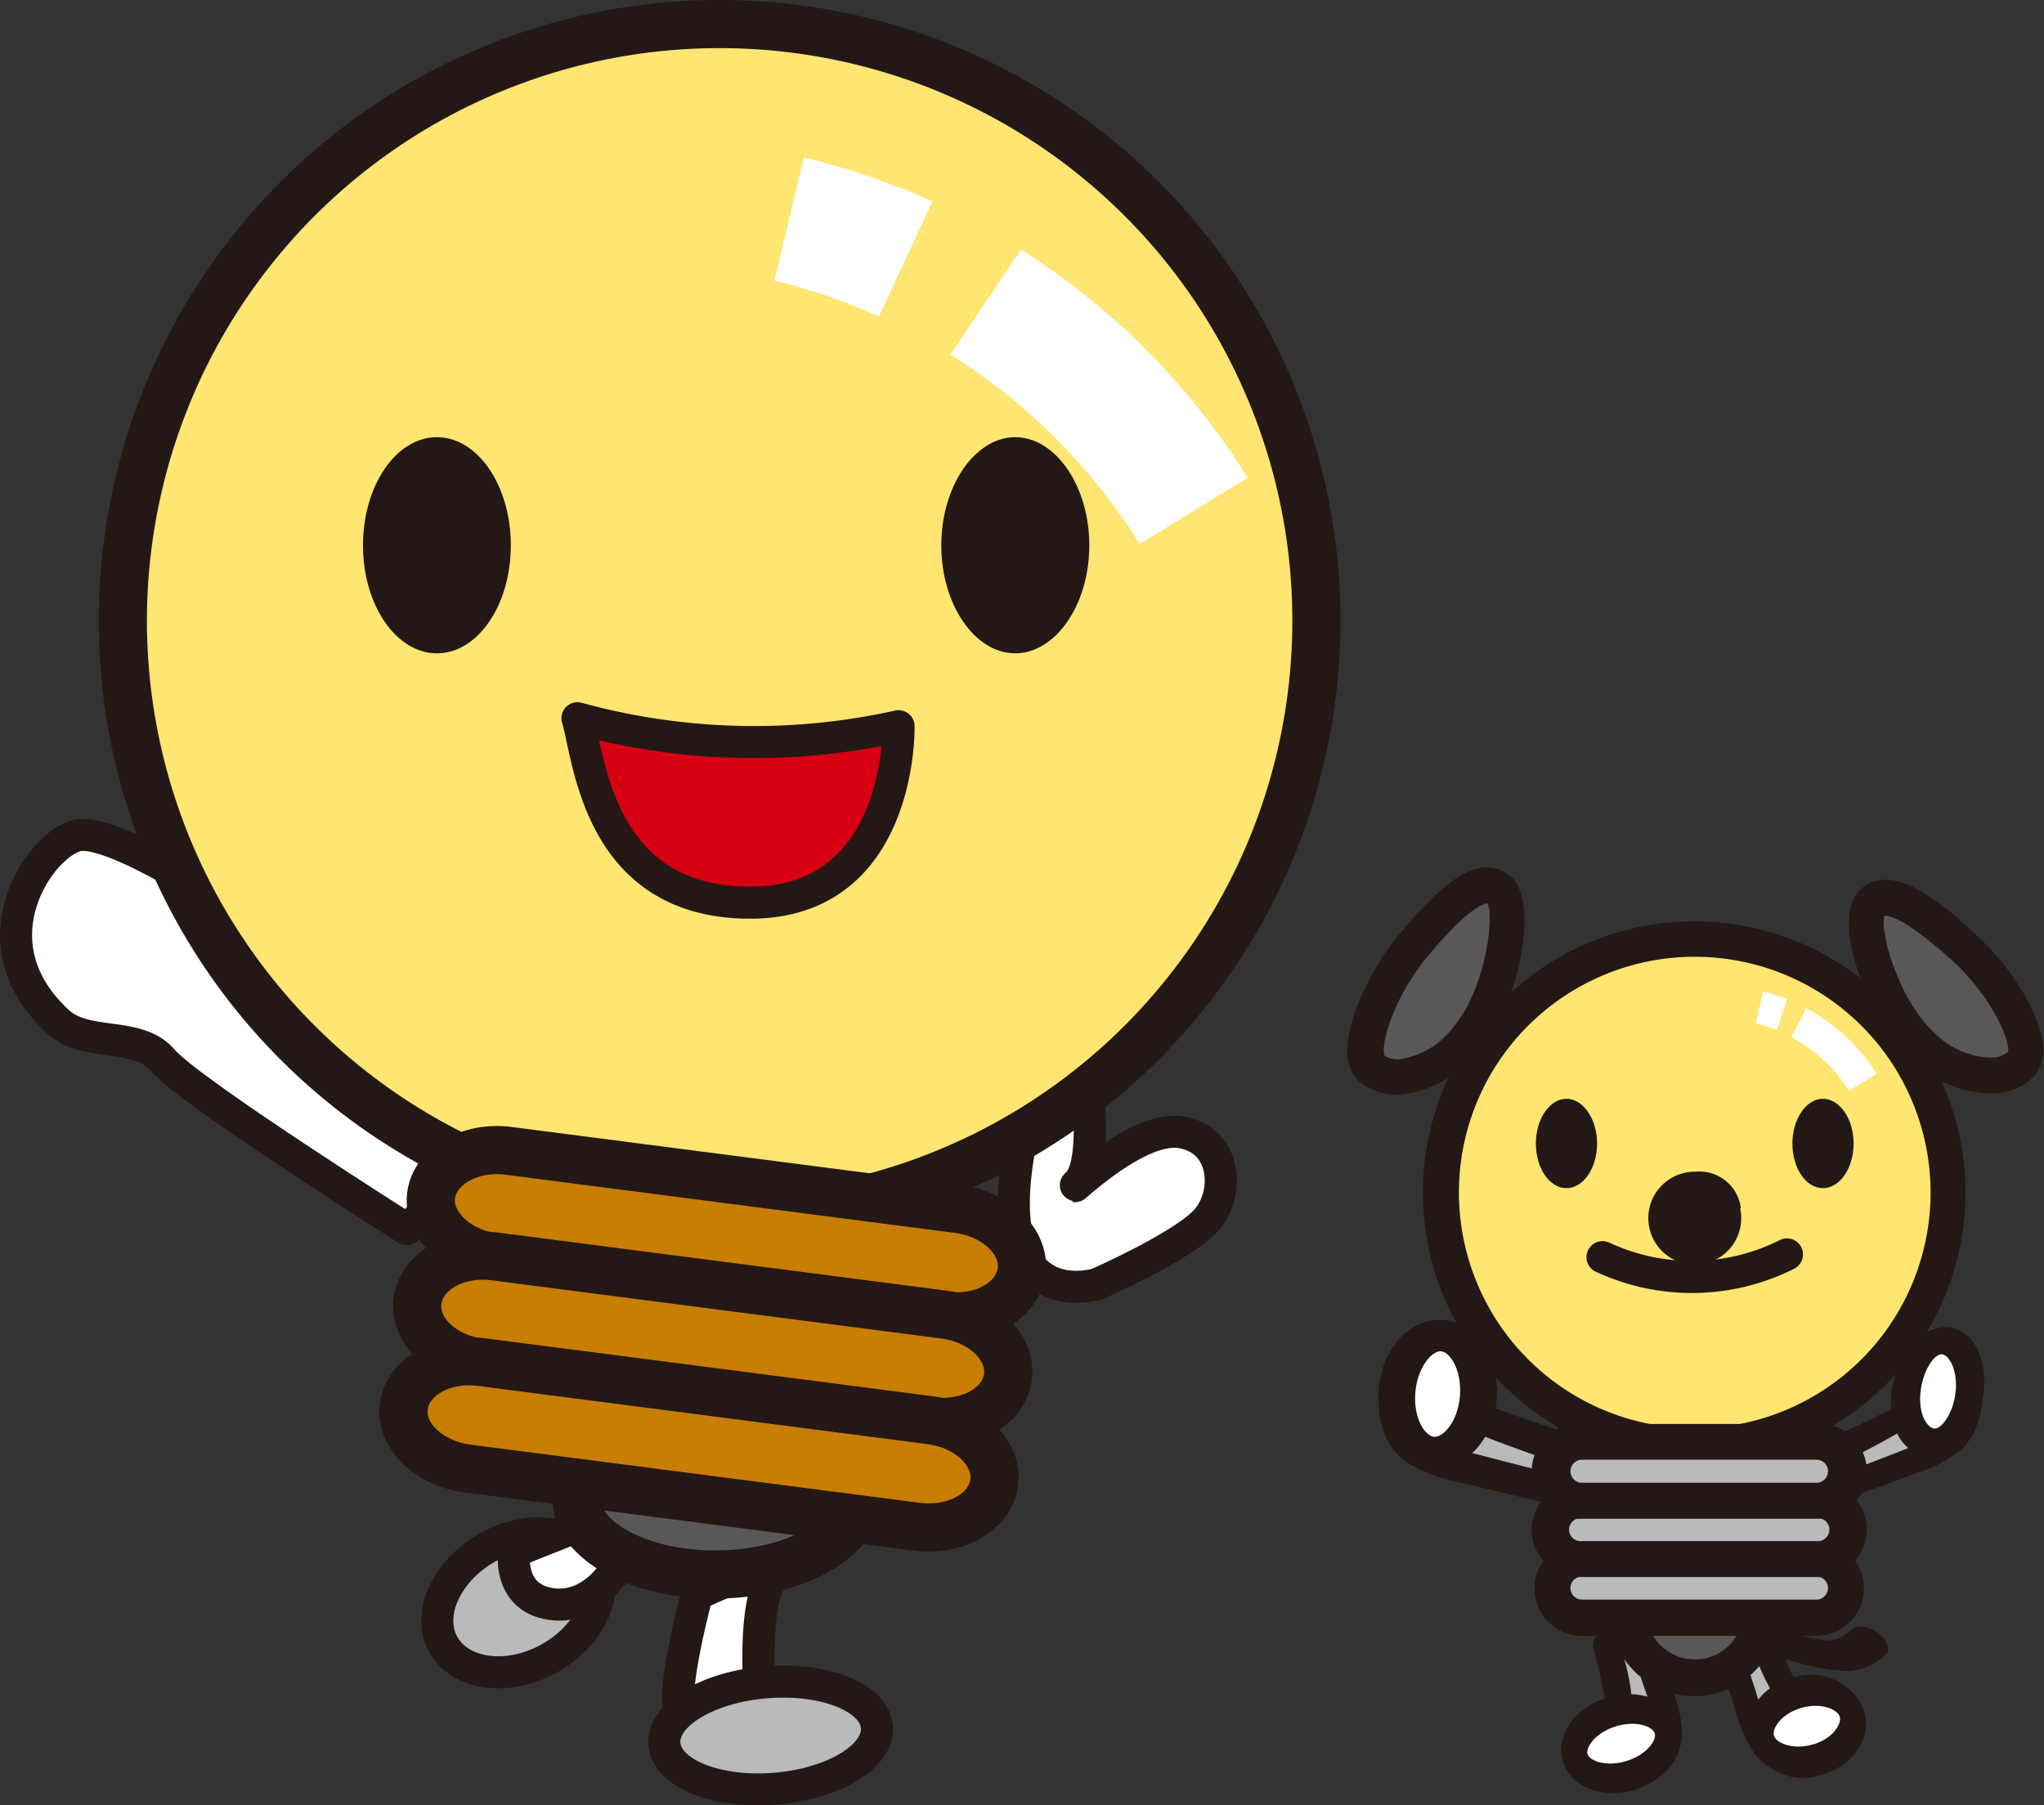 <svg xmlns="http://www.w3.org/2000/svg" viewBox="0 0 120.56 106.5"><rect x="0" y="0" width="120.56" height="106.5" fill="#333333" stroke="none"/><defs><style>.cls-1{fill:#fff;}.cls-2,.cls-5{fill:none;stroke:#231815;}.cls-2{stroke-linecap:round;stroke-linejoin:round;stroke-width:1.89px;}.cls-3{fill:#b9babb;}.cls-4{fill:#ffe571;}.cls-5{stroke-width:2.84px;}.cls-6{fill:#231815;}.cls-7{fill:#d60012;}.cls-8{fill:#595757;}.cls-9{fill:#c87d05;}</style></defs><g id="レイヤー_2" data-name="レイヤー 2"><g id="text"><path class="cls-1" d="M13.4,53.34s-6.71-4.48-8.81-4.06-6.3,6.16-1.26,10.91c1.68,1.68,4.75.56,6.29,2.38S24,72.51,24,72.51l7-6.58Z"/><path class="cls-2" d="M13.4,53.34s-6.71-4.48-8.81-4.06-6.3,6.16-1.26,10.91c1.68,1.68,4.75.56,6.29,2.38S24,72.51,24,72.51l7-6.58Z"/><path class="cls-1" d="M63.91,61.73s1,6.65-.28,8,3.22-3.36,6-2.94,2.94,3.78,1.4,5.32-6.3,3.63-6.3,3.63-3.5,1.12-4.62-2.37,1.12-9.94,1.12-9.94Z"/><path class="cls-2" d="M63.91,61.73s1,6.65-.28,8,3.22-3.36,6-2.94,2.94,3.78,1.4,5.32-6.3,3.63-6.3,3.63-3.5,1.12-4.62-2.37,1.12-9.94,1.12-9.94Z"/><path class="cls-1" d="M41.11,94.05s-1.54,5.74-1,6.86,4.89,1.4,4.89,1.4-1-8,.84-9.66S41.11,94.05,41.11,94.05Z"/><path class="cls-2" d="M41.11,94.05s-1.54,5.74-1,6.86,4.89,1.4,4.89,1.4-1-8,.84-9.66S41.11,94.05,41.11,94.05Z"/><path class="cls-3" d="M51.72,101.87c.14,1.74-2.56,3.37-6,3.65s-6.39-.9-6.53-2.64,2.55-3.36,6-3.64S51.58,100.14,51.72,101.87Z"/><path class="cls-2" d="M51.72,101.87c.14,1.74-2.56,3.37-6,3.65s-6.39-.9-6.53-2.64,2.55-3.36,6-3.64S51.58,100.14,51.72,101.87Z"/><path class="cls-3" d="M35,92.07c1,1.8-.14,4.38-2.58,5.75s-5.24,1-6.26-.78.15-4.37,2.59-5.75S34,90.27,35,92.07Z"/><path class="cls-2" d="M35,92.07c1,1.8-.14,4.38-2.58,5.75s-5.24,1-6.26-.78.15-4.37,2.59-5.75S34,90.27,35,92.07Z"/><path class="cls-1" d="M34.53,89.86l-4.2,1.67s-.42,2.66,2.1,3.08,3.92-2.1,3.92-2.1Z"/><path class="cls-2" d="M34.53,89.86l-4.2,1.67s-.42,2.66,2.1,3.08,3.92-2.1,3.92-2.1Z"/><circle class="cls-4" cx="42.44" cy="36.62" r="35.2" transform="translate(-0.52 72.62) rotate(-80.75)"/><circle class="cls-5" cx="42.44" cy="36.62" r="35.2" transform="translate(-0.52 72.62) rotate(-80.75)"/><path class="cls-6" d="M30.13,32.17c0,3.52-1.95,6.37-4.36,6.37s-4.36-2.85-4.36-6.37,1.95-6.38,4.36-6.38,4.36,2.86,4.36,6.38"/><path class="cls-6" d="M64.25,32.17c0,3.52-2,6.37-4.37,6.37s-4.36-2.85-4.36-6.37,2-6.38,4.36-6.38,4.37,2.86,4.37,6.38"/><path class="cls-7" d="M34.06,42.37A39.33,39.33,0,0,0,53,42.84s.24,10.41-8.75,10.41S34.77,44.73,34.06,42.37Z"/><path class="cls-2" d="M34.06,42.37A39.33,39.33,0,0,0,53,42.84s.24,10.41-8.75,10.41S34.77,44.73,34.06,42.37Z"/><path class="cls-1" d="M60.22,14.72l-4.16,6.2A35.25,35.25,0,0,1,67.23,32.09l6.36-3.91A42.63,42.63,0,0,0,60.22,14.72Z"/><path class="cls-1" d="M47.42,9.29l-1.74,7.26a35,35,0,0,1,6.16,2.12L55,11.88A43.51,43.51,0,0,0,47.42,9.29Z"/><path class="cls-8" d="M50.57,88.28c0,2.5-3.68,4.56-8.26,4.6S34,90.91,34,88.41s3.68-4.56,8.26-4.6S50.55,85.78,50.57,88.28Z"/><path class="cls-5" d="M50.57,88.28c0,2.5-3.68,4.56-8.26,4.6S34,90.91,34,88.41s3.68-4.56,8.26-4.6S50.55,85.78,50.57,88.28Z"/><path class="cls-9" d="M60.26,75C60,76.74,58,77.91,55.68,77.61L29.19,74.18c-2.3-.3-4-2-3.76-3.69s2.27-2.9,4.57-2.6l26.5,3.43C58.8,71.62,60.48,73.27,60.26,75Z"/><path class="cls-5" d="M60.26,75C60,76.74,58,77.91,55.68,77.61L29.19,74.18c-2.3-.3-4-2-3.76-3.69s2.27-2.9,4.57-2.6l26.5,3.43C58.8,71.62,60.48,73.27,60.26,75Z"/><path class="cls-9" d="M59.45,81.23c-.23,1.74-2.27,2.9-4.57,2.6L28.38,80.4c-2.3-.3-4-1.94-3.75-3.68s2.27-2.9,4.57-2.6l26.49,3.43C58,77.85,59.67,79.5,59.45,81.23Z"/><path class="cls-5" d="M59.45,81.23c-.23,1.74-2.27,2.9-4.57,2.6L28.38,80.4c-2.3-.3-4-1.94-3.75-3.68s2.27-2.9,4.57-2.6l26.49,3.43C58,77.85,59.67,79.5,59.45,81.23Z"/><path class="cls-9" d="M58.64,87.46c-.22,1.73-2.27,2.9-4.57,2.6L27.58,86.63c-2.3-.3-4-1.95-3.76-3.68s2.27-2.9,4.57-2.6l26.49,3.43C57.18,84.08,58.87,85.73,58.64,87.46Z"/><path class="cls-5" d="M58.64,87.46c-.22,1.73-2.27,2.9-4.57,2.6L27.58,86.63c-2.3-.3-4-1.95-3.76-3.68s2.27-2.9,4.57-2.6l26.49,3.43C57.18,84.08,58.87,85.73,58.64,87.46Z"/><path class="cls-6" d="M109.21,96.13a2.26,2.26,0,0,1-1.42.65,11.28,11.28,0,0,1-3.17-.84c-.64-.26-1.21-.12-1.28.31s.4,1,1,1.24a13.78,13.78,0,0,0,4.55,1.09,3.52,3.52,0,0,0,2.38-1c.28-.31,0-.88-.54-1.27S109.49,95.82,109.21,96.13Z"/><path class="cls-3" d="M94.1,86.06s-6.75-2.16-7.28-2.69a1,1,0,0,1-.2-.68,4.62,4.62,0,0,0-.17-1,2.08,2.08,0,0,0-1.72-1.3,2,2,0,0,0-1.77,1,3.24,3.24,0,0,0,.58,4.19A11.93,11.93,0,0,0,87,86.71c1.5.4,6.77,1.58,6.77,1.58Z"/><path class="cls-6" d="M94.83,88.49l.34-2.23a1,1,0,0,0-.76-1.07c-1.52-.51-6.13-2-6.71-2.35v-.06l0-.24a4.36,4.36,0,0,0-.2-1.09,3.27,3.27,0,0,0-2.73-2A3,3,0,0,0,82,80.8a4.12,4.12,0,0,0,.84,5.39,10.29,10.29,0,0,0,3.45,1.3l.47.11c1.55.41,6.8,1.6,6.9,1.62A1,1,0,0,0,94.83,88.49Zm-2-1.28c-.82-.14-4.77-1.18-5.6-1.39l-.5-.13c-.3-.07-.73-.18-1.17-.31a5.24,5.24,0,0,1-1.35-.54,2.41,2.41,0,0,1-.31-3,1.07,1.07,0,0,1,.83-.54l.12,0a.92.92,0,0,1,.57.54,2.52,2.52,0,0,1,.11.66l0,.24A1.79,1.79,0,0,0,86,84c.42.42,4.6,1.87,6.88,2.67C92.88,86.89,92.87,86.93,92.83,87.21Z"/><path class="cls-1" d="M84.51,85.68c-1.32-.11-2.26-1.74-2.1-3.64s1.36-3.36,2.68-3.25,2.27,1.74,2.11,3.65-1.36,3.35-2.69,3.24"/><path class="cls-6" d="M85.17,77.87c-2-.16-3.64,1.63-3.85,4.08s1.17,4.49,3.12,4.65,3.64-1.63,3.84-4.07S87.12,78,85.17,77.87ZM85,79.71c.53.05,1.23,1.12,1.11,2.64s-1,2.46-1.53,2.41-1.23-1.11-1.1-2.63S84.49,79.67,85,79.71Z"/><path class="cls-3" d="M107.18,86.1s5.16-2.36,5.57-2.87a1.19,1.19,0,0,0,.17-.62,5.24,5.24,0,0,1,.16-1,1.86,1.86,0,0,1,1.32-1.26,1.3,1.3,0,0,1,1.33.74A3.46,3.46,0,0,1,115.2,85a9.3,9.3,0,0,1-2.65,1.29c-1.15.45-5.17,1.85-5.17,1.85Z"/><path class="cls-6" d="M107.43,88.91c.07,0,4.08-1.42,5.27-1.88l.35-.14a7.74,7.74,0,0,0,2.65-1.38,4.32,4.32,0,0,0,.75-4.89,1.9,1.9,0,0,0-2-1.06,3,3,0,0,0-2.12,2,4.28,4.28,0,0,0-.17,1l0,.21v0c-.45.33-4,2-5.14,2.54a1,1,0,0,0-.6,1l.21,2A.65.65,0,0,0,107.43,88.91Zm.63-2.38a42.1,42.1,0,0,0,5.28-2.84,1.9,1.9,0,0,0,.39-1.09l0-.21a3.23,3.23,0,0,1,.1-.61.87.87,0,0,1,.45-.52l.08,0a.74.74,0,0,1,.63.44,2.57,2.57,0,0,1-.3,2.71,4,4,0,0,1-1,.57l-.9.36-.38.14c-.63.25-3.65,1.43-4.28,1.6C108.09,86.81,108.08,86.77,108.06,86.53Z"/><path class="cls-1" d="M115,85c1-.41,1.47-2.06,1.1-3.67s-1.46-2.58-2.43-2.17-1.47,2.06-1.1,3.67S114,85.42,115,85"/><path class="cls-6" d="M111.54,82.37c-.16,2.12.94,3.66,2.49,3.5s2.9-2,3-4.08-.93-3.65-2.49-3.49S111.7,80.25,111.54,82.37Zm3.82-.4c-.1,1.32-.79,2.26-1.21,2.3s-1-.76-.88-2.08.79-2.25,1.2-2.3S115.45,80.66,115.36,82Z"/><path class="cls-3" d="M94.74,97.11a21.5,21.5,0,0,1,.74,3.87c0,.2-.23.33-.37.45a3.44,3.44,0,0,0-.63.58,1.67,1.67,0,0,0-.11,1.74,1.64,1.64,0,0,0,1.46.77,2.66,2.66,0,0,0,2.6-2.28,9.58,9.58,0,0,0-.75-2.88c-.4-1.2-1.37-4.21-1.37-4.21Z"/><path class="cls-6" d="M95.72,94.53l-1.57,2a.89.89,0,0,0-.14.8,27.74,27.74,0,0,1,.71,3.33l0,0-.15.12a3.8,3.8,0,0,0-.65.63,2.65,2.65,0,0,0-.15,2.76,2.45,2.45,0,0,0,2.16,1.23,3.38,3.38,0,0,0,3.3-3,8.09,8.09,0,0,0-.67-2.92l-.13-.36L97,94.92a.9.9,0,0,0-.59-.61A.65.65,0,0,0,95.72,94.53Zm.34,2.29L97,99.6l.14.4c.08.23.2.58.31.93a4.59,4.59,0,0,1,.25,1.16,2,2,0,0,1-1.91,1.56.86.86,0,0,1-.75-.32.2.2,0,0,1,0-.08.77.77,0,0,1,.11-.64,2.53,2.53,0,0,1,.41-.37l.15-.12a1.48,1.48,0,0,0,.59-.87,12.55,12.55,0,0,0-.64-3.85Z"/><path class="cls-1" d="M98.32,102c.32,1-.63,2.25-2.12,2.71s-3,0-3.28-1,.63-2.24,2.12-2.71,3,0,3.28,1"/><path class="cls-6" d="M92.2,103.93c.47,1.52,2.34,2.24,4.26,1.64s3.06-2.25,2.58-3.77-2.34-2.25-4.26-1.65S91.72,102.41,92.2,103.93Zm1.44-.45c-.13-.41.47-1.27,1.66-1.64s2.17,0,2.3.41-.47,1.26-1.66,1.63S93.77,103.88,93.64,103.48Z"/><path class="cls-3" d="M103.82,96.35a24.88,24.88,0,0,0,1.74,3.78.89.89,0,0,0,.56.18,3.71,3.71,0,0,1,.85.15,1.9,1.9,0,0,1,1.13,1.46,1.58,1.58,0,0,1-.69,1.48,2.61,2.61,0,0,1-3.42-.52,11,11,0,0,1-1.14-2.93c-.4-1.26-1.44-4.42-1.44-4.42Z"/><path class="cls-6" d="M100.8,94.87a1,1,0,0,0-.1.86l1.43,4.41.12.39a9.35,9.35,0,0,0,1.23,2.91,3.32,3.32,0,0,0,4.4.76,2.35,2.35,0,0,0,1-2.28,3,3,0,0,0-1.77-2.32,3.69,3.69,0,0,0-.89-.18l-.2,0h0a30.38,30.38,0,0,1-1.44-3.29,1,1,0,0,0-.59-.62l-2.42-.82A.61.61,0,0,0,100.8,94.87Zm2.52,2.21a14.37,14.37,0,0,0,1.81,3.71,1.56,1.56,0,0,0,1,.42l.19,0a2.08,2.08,0,0,1,.54.1.82.82,0,0,1,.47.48.44.44,0,0,1,0,.1.81.81,0,0,1-.4.69,1.92,1.92,0,0,1-2.44-.28,4.68,4.68,0,0,1-.5-1.14c-.13-.37-.24-.74-.32-1l-.12-.42s-.53-1.62-1-2.93Z"/><path class="cls-1" d="M103.94,102.63c.37,1.08,1.84,1.6,3.3,1.16s2.34-1.66,2-2.73-1.84-1.6-3.29-1.17-2.35,1.66-2,2.74"/><path class="cls-6" d="M105.62,99c-1.88.56-2.92,2.24-2.38,3.83a3.37,3.37,0,0,0,4.3,1.83c1.87-.56,2.92-2.24,2.38-3.82A3.38,3.38,0,0,0,105.62,99Zm1.32,3.9c-1.16.35-2.15-.07-2.3-.49s.41-1.3,1.58-1.65,2.15.07,2.29.5S108.1,102.56,106.94,102.91Z"/><path class="cls-8" d="M101.76,92.25a3.92,3.92,0,1,1-5.55,0,3.93,3.93,0,0,1,5.55,0"/><path class="cls-6" d="M96.44,91.49a5,5,0,1,0,7,0A5,5,0,0,0,96.44,91.49ZM97.93,93a2.87,2.87,0,1,1,0,4.05A2.86,2.86,0,0,1,97.93,93Z"/><path class="cls-4" d="M100,55.39a15,15,0,1,1-15,15,15,15,0,0,1,15-15"/><path class="cls-6" d="M83.93,70.35a16,16,0,1,0,16-16A16,16,0,0,0,83.93,70.35Zm2.12,0A13.91,13.91,0,1,1,100,84.26,13.92,13.92,0,0,1,86.05,70.35Z"/><path class="cls-3" d="M107.14,92H93.31a1.74,1.74,0,0,0,0,3.48h13.83a1.74,1.74,0,0,0,0-3.48"/><path class="cls-6" d="M107.14,90.9H93.31a2.8,2.8,0,1,0,0,5.6h13.83a2.8,2.8,0,0,0,0-5.6ZM93.31,93h13.83a.68.68,0,1,1,0,1.36H93.31a.68.68,0,1,1,0-1.36Z"/><path class="cls-3" d="M107.14,88.5H93.31a1.74,1.74,0,1,0,0,3.47h13.83a1.74,1.74,0,1,0,0-3.47"/><path class="cls-6" d="M107.14,87.44H93.31a2.8,2.8,0,1,0,0,5.59h13.83a2.8,2.8,0,1,0,0-5.59ZM93.31,89.56h13.83a.68.68,0,1,1,0,1.35H93.31a.68.68,0,1,1,0-1.35Z"/><path class="cls-3" d="M107.14,85.05H93.31a1.74,1.74,0,0,0,0,3.48h13.83a1.74,1.74,0,0,0,0-3.48"/><path class="cls-6" d="M107.14,84H93.31a2.8,2.8,0,1,0,0,5.59h13.83a2.8,2.8,0,1,0,0-5.59ZM93.31,86.11h13.83a.68.68,0,1,1,0,1.36H93.31a.68.68,0,1,1,0-1.36Z"/><path class="cls-6" d="M94.2,67.46c0,1.45-.81,2.63-1.81,2.63s-1.8-1.18-1.8-2.63.81-2.64,1.8-2.64S94.2,66,94.2,67.46"/><path class="cls-6" d="M109.33,67.46c0,1.45-.81,2.63-1.81,2.63s-1.8-1.18-1.8-2.63.81-2.64,1.8-2.64,1.81,1.18,1.81,2.64"/><path class="cls-6" d="M102.64,71.28A2.74,2.74,0,1,1,100,69.12a2.46,2.46,0,0,1,2.68,2.16"/><path class="cls-8" d="M88.44,52.47c1.12.93.22,6.2-1.81,8.67S82.09,64,81,63s.3-4.72,2.33-7.18,4-4.31,5.14-3.39"/><path class="cls-6" d="M82.48,55.18c-1.58,1.92-3.15,5.06-3,7.1a2.19,2.19,0,0,0,.77,1.58,3.49,3.49,0,0,0,2.57.69,7.13,7.13,0,0,0,4.57-2.74c2.19-2.65,3.48-8.66,1.67-10.16a2.12,2.12,0,0,0-1.58-.47C86.21,51.31,84.65,52.54,82.48,55.18Zm1.63,1.35c2.56-3.1,3.47-3.24,3.63-3.24.42.81-.14,5-1.93,7.18a4.87,4.87,0,0,1-3.14,2,1.47,1.47,0,0,1-1-.19C81.39,61.66,82.23,58.82,84.11,56.53Z"/><path class="cls-8" d="M110.39,53.31c-1,1.07.63,6.17,3,8.33s4.89,2.18,5.87,1.11S118.3,58.12,116,56s-4.57-3.72-5.56-2.65"/><path class="cls-6" d="M111.12,51.9a2.16,2.16,0,0,0-1.51.69c-1.59,1.73.52,7.51,3,9.83a7,7,0,0,0,4.9,2.08,3.46,3.46,0,0,0,2.46-1,2.27,2.27,0,0,0,.54-1.66c-.09-2.06-2.07-5-3.89-6.63C114.15,52.86,112.44,51.85,111.12,51.9Zm4.11,4.84c2.18,2,3.4,4.7,3.2,5.32a1.5,1.5,0,0,1-1,.33,4.86,4.86,0,0,1-3.39-1.52c-2.07-1.91-3.2-6-2.89-6.85C111.31,54,112.21,54,115.23,56.74Z"/><path class="cls-1" d="M104,58.49l-.44,1.87a8.58,8.58,0,0,1,1.24.41l.61-1.82A10.57,10.57,0,0,0,104,58.49Z"/><path class="cls-1" d="M106.54,59.48l-.89,1.7a9,9,0,0,1,3.41,3.17l1.63-1A11,11,0,0,0,106.54,59.48Z"/><path class="cls-2" d="M94.52,74.16A12.48,12.48,0,0,0,105.4,74"/></g></g></svg>